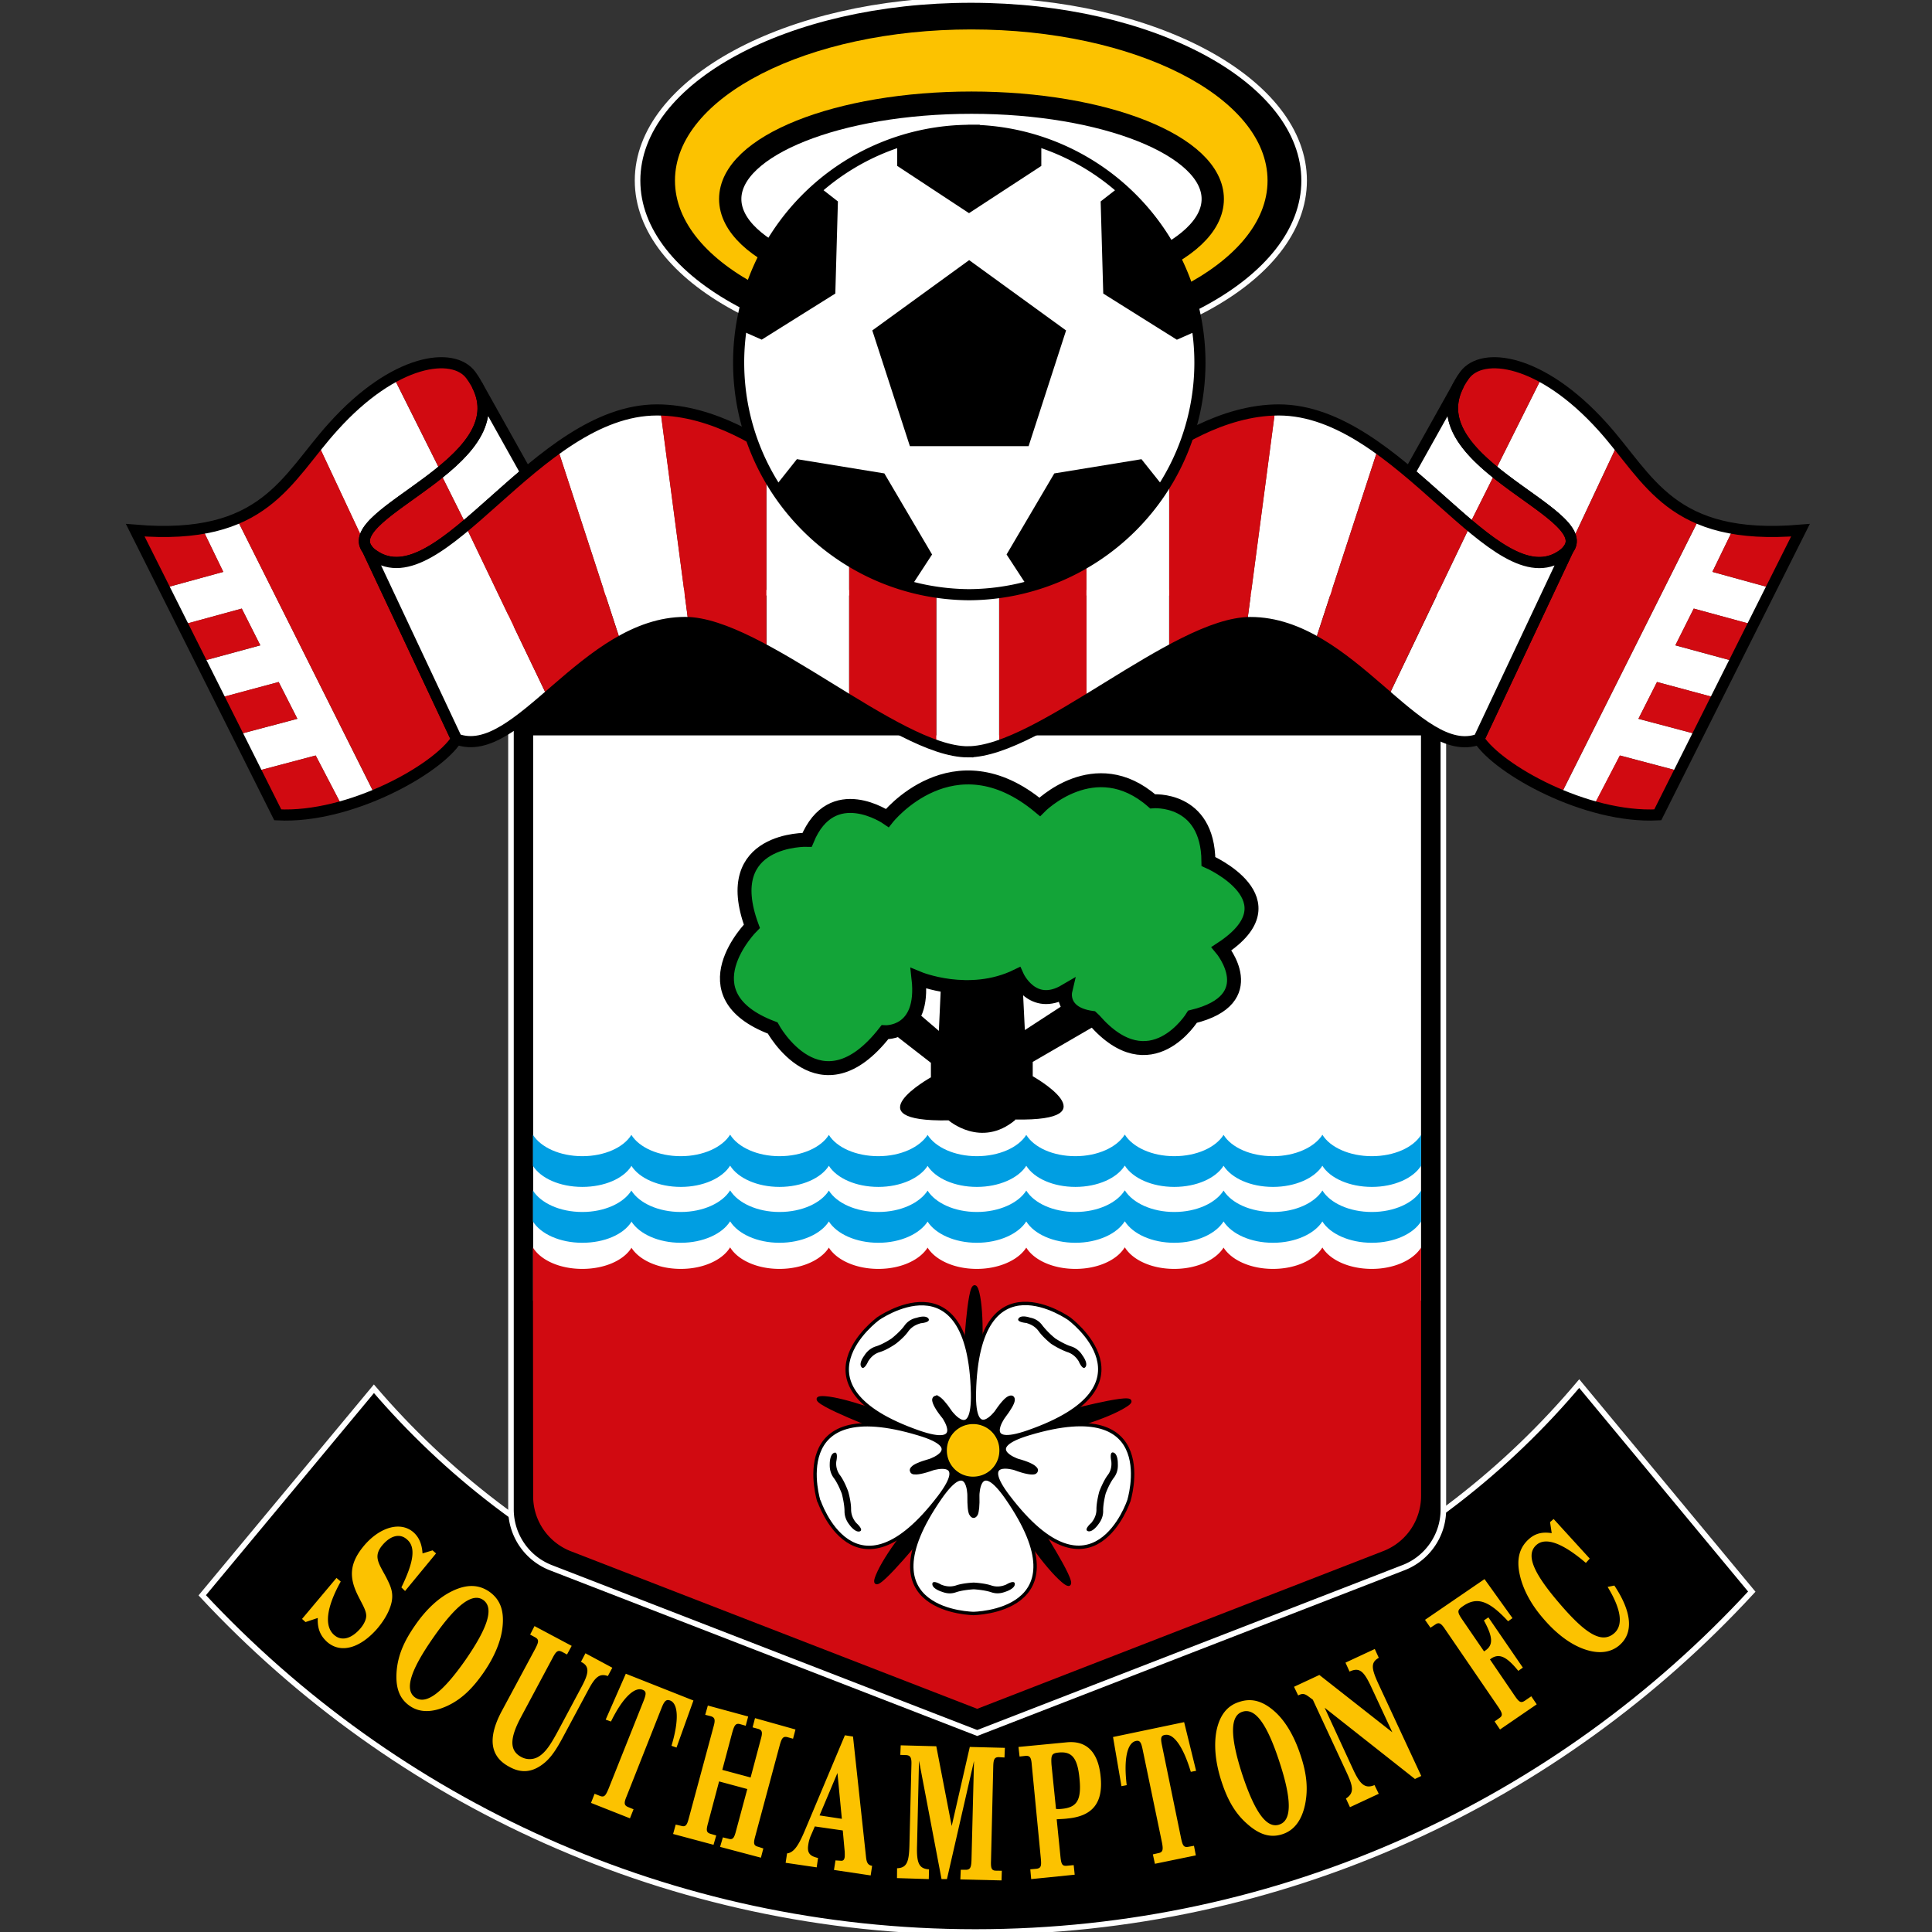 <svg xmlns="http://www.w3.org/2000/svg" fill="none" viewBox="0 0 500 500">
 <rect x="0" y="0" width="500" height="500" fill="#333333" stroke="none"/>
 <g clip-path="url(#706a)">
  <path fill="#000" stroke="#fff" stroke-width="1.44" d="M408.7 358.07C371.2 402.65 315.03 431 252.17 431c-62.2 0-117.86-27.75-155.4-71.59l-44.43 53.45c49.9 53.57 121.1 87.14 200.1 87.14 79.5 0 151.02-33.94 200.92-88.09z"/>
  <path fill="#000" stroke="#fff" stroke-width="1.44" d="M373.54 153.38v237.31c0 6.86-4.36 12.79-10.43 15.06L252.9 448.5l-110.21-42.73a16.2 16.2 0 0 1-10.45-15.06V153.4h241.3z"/>
  <path fill="#fff" d="M137.98 336.6V190.32h229.77l.02 146.26z"/>
  <path fill="#D10A11" d="M367.77 322.88c-2.02 3.22-6.97 5.51-12.74 5.51-5.82 0-10.82-2.27-12.8-5.54-2.03 3.27-6.99 5.54-12.78 5.54-5.82 0-10.73-2.27-12.79-5.51-2.04 3.22-6.97 5.51-12.77 5.51s-10.72-2.27-12.76-5.54h-.07c-2.02 3.27-6.95 5.54-12.74 5.54s-10.73-2.27-12.72-5.51c-2.04 3.22-7.05 5.51-12.8 5.51-5.8 0-10.74-2.27-12.76-5.54h.05c-2.06 3.27-6.98 5.54-12.77 5.54-5.81 0-10.77-2.27-12.81-5.51-2.02 3.22-7 5.51-12.79 5.51-5.77 0-10.73-2.27-12.74-5.54h-.05c-2 3.27-6.97 5.54-12.72 5.54-5.84 0-10.77-2.27-12.81-5.51v.09c-2.04 3.24-6.97 5.42-12.7 5.42-5.86 0-10.8-2.27-12.78-5.54v-.28l.06 64.65c0 6.55 4.13 12.14 9.94 14.31l104.98 40.71 104.9-40.75a15.3 15.3 0 0 0 9.97-14.32v-64.6"/>
  <path fill="#009EE2" d="M367.77 316.11c-2.02 3.22-6.97 5.52-12.74 5.52-5.82 0-10.82-2.32-12.8-5.52-2.03 3.2-6.99 5.52-12.78 5.52-5.82 0-10.73-2.3-12.79-5.52-2.04 3.22-6.97 5.52-12.77 5.52s-10.72-2.32-12.76-5.52h-.07c-2.02 3.2-6.95 5.52-12.74 5.52s-10.73-2.3-12.72-5.52c-2.04 3.22-7.05 5.52-12.8 5.52-5.8 0-10.74-2.32-12.76-5.52h.05c-2.06 3.2-6.98 5.52-12.77 5.52-5.81 0-10.77-2.3-12.81-5.52-2.02 3.22-7 5.52-12.79 5.52-5.77 0-10.73-2.32-12.74-5.52h-.05c-2 3.2-6.97 5.52-12.72 5.52-5.84 0-10.77-2.3-12.81-5.52v.12c-2.04 3.24-6.97 5.4-12.7 5.4-5.86 0-10.8-2.32-12.78-5.52v-8.01c2.01 3.22 6.92 5.56 12.78 5.56 5.75 0 10.68-2.3 12.7-5.54 2.04 3.24 6.97 5.54 12.81 5.54 5.75 0 10.73-2.34 12.72-5.56h.05c2.01 3.22 6.97 5.56 12.74 5.56 5.8 0 10.77-2.3 12.79-5.54 2.02 3.24 7 5.54 12.81 5.54 5.8 0 10.7-2.34 12.77-5.56h-.05c2.02 3.22 6.95 5.56 12.77 5.56 5.74 0 10.75-2.3 12.79-5.54 2.01 3.24 6.92 5.54 12.72 5.54 5.79 0 10.72-2.34 12.74-5.56h.07c2.04 3.22 6.97 5.56 12.76 5.56s10.7-2.3 12.77-5.54c2.04 3.24 6.95 5.54 12.79 5.54 5.8 0 10.75-2.34 12.79-5.56 1.97 3.22 6.95 5.56 12.79 5.56 5.77 0 10.72-2.3 12.74-5.54zm0-14.41c-2.02 3.22-6.97 5.47-12.74 5.47-5.82 0-10.82-2.27-12.8-5.47-2.03 3.2-6.99 5.47-12.78 5.47-5.82 0-10.73-2.25-12.79-5.47-2.04 3.22-6.97 5.47-12.77 5.47s-10.72-2.27-12.76-5.47h-.07c-2.02 3.2-6.95 5.47-12.74 5.47s-10.73-2.25-12.72-5.47c-2.04 3.22-7.05 5.47-12.8 5.47-5.8 0-10.74-2.27-12.76-5.47h.05c-2.06 3.2-6.98 5.47-12.77 5.47-5.81 0-10.77-2.25-12.81-5.47-2.02 3.22-7 5.47-12.79 5.47-5.77 0-10.73-2.27-12.74-5.47h-.05c-2 3.2-6.97 5.47-12.72 5.47-5.84 0-10.77-2.25-12.81-5.47v.07c-2.04 3.24-6.97 5.4-12.7 5.4-5.86 0-10.8-2.27-12.78-5.47v-8.02c2.01 3.22 6.92 5.54 12.78 5.54 5.75 0 10.68-2.25 12.7-5.51 2.04 3.26 6.97 5.51 12.81 5.51 5.75 0 10.73-2.32 12.72-5.54h.05c2.01 3.22 6.97 5.54 12.74 5.54 5.8 0 10.77-2.25 12.79-5.51 2.02 3.26 7 5.51 12.81 5.51 5.8 0 10.7-2.32 12.77-5.54h-.05c2.02 3.22 6.95 5.54 12.77 5.54 5.74 0 10.75-2.25 12.79-5.51 2.01 3.26 6.92 5.51 12.72 5.51 5.79 0 10.72-2.32 12.74-5.54h.07c2.04 3.22 6.97 5.54 12.76 5.54s10.7-2.25 12.77-5.51c2.04 3.26 6.95 5.51 12.79 5.51 5.8 0 10.75-2.32 12.79-5.54 1.97 3.22 6.95 5.54 12.79 5.54 5.77 0 10.72-2.25 12.74-5.51z"/>
  <path fill="#000" stroke="#000" stroke-width=".88" d="M269.72 396.48s11.26 17.63 5.35 12.65c-4.33-3.73-10.24-12.3-14.52-19.37l-23.13 9s-13.27 16.14-10.33 9c2.1-5.14 8.66-13.52 14.06-19.85l-15.82-19.11s-19.49-7.6-11.75-7.02c5.05.39 15.57 4.17 23.17 7.25l13.2-21s1.24-20.89 3.09-13.36c1.27 5.17.88 16.31.23 24.58l24.19 5.86s20.25-5.3 13.62-1.25c-4.63 2.9-14.69 5.93-22.75 7.86z"/>
  <path fill="#fff" stroke="#000" stroke-width=".88" d="M251.3 391.83c.14.32.4.58.67.58.28 0 .49-.26.68-.58.25-.6.48-2 .39-4.91 0 0 .14-9.87 7.5.71 20.63 29.77-8.75 29.94-8.75 29.94h.28s-29.4-.19-8.74-29.94c7.37-10.58 7.46-.71 7.46-.71-.02 2.94.14 4.3.49 4.95v-.04zm-15.1-11.93c-.26.25-.4.53-.28.76.07.28.34.48.7.48h-.03c.7.07 2.04-.06 4.82-1.06 0 0 9.43-2.9 1.67 7.32-21.97 28.82-31.14 1-31.14 1v.2s-8.85-28 25.8-17.53c12.38 3.68 2.97 6.9 2.97 6.9-2.85.81-4.03 1.41-4.51 1.92Zm6.58-18.15c-.3-.16-.63-.16-.86 0-.21.17-.3.47-.21.81v-.02c.14.7.7 1.97 2.57 4.26 0 0 5.65 8.07-6.53 3.83-34.15-11.94-10.54-29.31-10.54-29.31l-.17.1s23.82-17.1 24.66 19.13c.27 12.9-5.66 4.96-5.66 4.96-1.64-2.44-2.64-3.4-3.26-3.76Zm19.39.75c.07-.33 0-.68-.21-.84-.21-.12-.56-.07-.88.1-.58.27-1.6 1.22-3.27 3.7 0 0-5.9 7.9-5.65-4.98.83-36.21 24.67-19.12 24.67-19.12l-.16-.11s23.63 17.4-10.59 29.33c-12.14 4.24-6.44-3.8-6.44-3.8 1.79-2.36 2.41-3.61 2.53-4.28Zm5.28 18.65c.32 0 .65-.21.72-.5.11-.22-.05-.52-.33-.75-.48-.51-1.71-1.19-4.54-1.97 0 0-9.36-3.2 2.97-6.9 34.73-10.46 25.83 17.53 25.83 17.53l.05-.2s-9.22 27.84-31.16-1c-7.84-10.22 1.6-7.33 1.6-7.33 2.8 1.05 4.19 1.19 4.86 1.12Z"/>
  <path fill="#000" d="M231.82 347.78s-2.2 1.56-4.13 2.14c-1.92.57-2.73 2.01-2.99 2.36 0 0-1.08 2.52-1.78 1.48-.74-1 .74-2.9.74-2.9.23-.37 1.09-1.78 2.97-2.4 1.92-.56 4.12-2.07 4.12-2.07s2.16-1.69 3.3-3.29a5 5 0 0 1 3.21-2.06s2.23-.81 3.01.19c.72 1.02-1.97 1.22-1.97 1.22-.46.17-2.06.51-3.22 2.09-1.1 1.62-3.26 3.24-3.26 3.24m40.19-.02s-2.08-1.64-3.22-3.27c-1.16-1.6-2.78-1.94-3.15-2.1 0 0-2.75-.21-2.01-1.21s3-.16 3-.16c.45.07 2.05.42 3.18 2.06a22 22 0 0 0 3.3 3.31s2.26 1.49 4.12 2.06c1.87.6 2.7 2 2.92 2.35 0 0 1.5 1.94.78 2.96-.74 1.04-1.78-1.5-1.78-1.5-.28-.4-1.09-1.79-3.01-2.37a22 22 0 0 1-4.13-2.13m12.49 38.23s.95-2.53 2.11-4.15c1.25-1.55 1.02-3.22 1-3.64 0 0-.6-2.68.58-2.27 1.15.4 1.1 2.76 1.1 2.76 0 .46.2 2.1-.99 3.7-1.23 1.58-2.15 4.13-2.15 4.13s-.7 2.6-.65 4.54c0 2-1.11 3.22-1.37 3.6 0 0-1.41 1.96-2.55 1.61-1.22-.39.88-2.17.88-2.17.24-.35 1.35-1.62 1.3-3.55 0-1.94.74-4.56.74-4.56M252 409.57s2.73.12 4.56.75c1.88.62 3.36-.05 3.8-.21 0 0 2.3-1.42 2.27-.14 0 1.18-2.27 1.92-2.27 1.92-.44.14-1.92.83-3.8.19-1.85-.63-4.56-.77-4.56-.77s-2.76.14-4.6.77c-1.87.67-3.33-.05-3.81-.19 0 0-2.3-.74-2.3-1.92-.02-1.28 2.3.14 2.3.14.46.16 1.94.8 3.82.2 1.83-.64 4.59-.74 4.59-.74m-32.49-23.58s.77 2.62.75 4.6c0 2 1.06 3.2 1.34 3.55 0 0 2.06 1.79.9 2.18-1.18.35-2.6-1.62-2.6-1.62-.27-.37-1.34-1.62-1.34-3.6 0-1.94-.7-4.53-.7-4.53s-.92-2.55-2.12-4.13c-1.16-1.6-1-3.26-1-3.7 0 0 0-2.37 1.16-2.76 1.13-.42.53 2.27.53 2.27a5 5 0 0 0 1.04 3.64c1.16 1.6 2.04 4.1 2.04 4.1"/>
  <path fill="#FCC200" stroke="#FFCB00" stroke-width=".35" d="M251.81 368.73a6.6 6.6 0 0 0-6.58 6.62 6.57 6.57 0 0 0 6.58 6.63c3.7 0 6.65-2.9 6.65-6.63a6.6 6.6 0 0 0-6.65-6.62Z"/>
  <path fill="#000" d="m264.35 248.7.88 17.88 15.1-9.83 4.75 7.74-17.81 10.33v3.71s20.73 11.66-4.55 11.2v.15c-8.85 7.37-17.23.07-17.23.07-25.28.44-4.57-11.14-4.57-11.14v-3.75l-15.75-12.24 3.73-8.1 14.08 12.07.81-17.84z"/>
  <path fill="#13A438" stroke="#000" stroke-width="3.61" d="M283.2 264c14.65 16.78 25.42-.87 25.42-.87 18.51-4.5 7.5-17.61 7.5-17.61 19.28-12.65-3.38-22.57-3.38-22.57-.13-16.82-14.45-15.57-14.45-15.57-14.95-13.07-29.22 1.44-29.22 1.44-22.42-18.68-39.43 2.87-39.43 2.87s-14.34-9.91-20.76 5.65c0 0-22.8-.62-14.3 22.38 0 0-17.63 17.64 5.38 26.32 0 0 12.23 22.64 29.05 1.1 0 0 10.34.6 8.7-13.93 0 0 13.08 5.44 25.48-.6 0 0 3.96 8.92 12.49 3.91 0 0-1.35 5.75 6.9 6.9z"/>
  <path fill="#FCC200" d="m87.08 408.37 1.1.93c-3.76 6.78-4.3 11.6-1.68 13.85 1.9 1.65 4.4.97 6.68-1.6.97-1.11 1.6-2.38 1.6-3.38 0-1.44-1.05-3.01-2.23-5.42-2.25-4.61-2.15-8.3 1.85-12.95 4.01-4.6 9.27-6.14 12.6-3.25 1.47 1.3 2.2 3.1 2.35 5.47l2.6-.79.9.79-8.02 9.73-.95-.93c3.15-6.5 3.82-10.4 1.46-12.4-1.8-1.64-4.17-1.06-6.26 1.33-2.61 3.01-1.1 4.77.88 8.48 1.02 2.06 1.86 3.66 1.44 6.14-.4 2.18-1.71 4.7-3.82 7.18-4.38 4.98-9.36 6.47-12.9 3.4-1.74-1.57-2.56-3.4-2.44-6.22l-3.17 1.06-.9-.81zm30.1 3.33c3.66-1.73 6.7-1.64 9.4.19 2.74 1.92 3.9 4.68 3.5 8.9-.32 3.68-2.04 7.92-4.95 12.11-2.92 4.2-5.75 6.89-9.36 8.58-3.87 1.78-7.16 1.8-9.73 0-2.65-1.83-3.73-4.68-3.39-9 .35-4.1 1.88-7.7 4.82-11.9 2.92-4.24 6.3-7.28 9.7-8.87m-9.7 27.62c2.84 1.95 7.08-1.3 12.97-9.7 5.88-8.5 7.46-13.54 4.6-15.57-2.8-1.93-7.01 1.27-12.92 9.77-5.89 8.44-7.53 13.5-4.66 15.5m39.28-11.15-1.25-.67c-1.11-.58-1.58-.14-2.46 1.53l-8.17 15.29c-2.95 5.49-3.09 8.75.09 10.4a4.5 4.5 0 0 0 4.24 0c2.1-1.16 3.5-3.55 5.54-7.35l5.9-11.05c1.7-3.22 2.04-5.05-.11-6.16-.03-.02-.14-.07-.16-.1l1.15-2.2 6.96 3.74-1.16 2.15c-2.18-.79-3.32.35-5 3.48l-6.1 11.37c-1.76 3.32-3.15 5.77-5.2 7.53-3.03 2.55-6 2.9-9.21 1.1-4.98-2.63-5.6-7.4-2.09-14.14l8.85-16.47c.88-1.72.98-2.34-.11-2.92l-1.25-.68 1.13-2.2 9.62 5.12zm26.69 11.91c-.97-.35-1.46.07-2.15 1.76l-9.09 22.98c-.74 1.74-.74 2.39.4 2.85l1.37.56-.93 2.34-10.08-3.99.93-2.36 1.34.53c1.14.46 1.5 0 2.25-1.78l9.15-22.94c.65-1.74.65-2.32-.28-2.71-2.08-.88-5.21 2.04-8.22 8.2l-1.37-.49 5.21-11.88 17.5 6.93-4.38 12.18-1.3-.46c2-6.63 1.74-10.91-.35-11.72m15.07 35.77c1.15.35 1.5-.16 1.98-2.02L193.4 463l-7.3-1.97-2.87 10.82c-.5 1.83-.46 2.43.72 2.76l1.41.41-.7 2.41-10.46-2.8.67-2.43 1.39.32c1.18.35 1.53-.14 2.01-1.99l6.35-23.52c.53-1.85.49-2.52-.72-2.87l-1.39-.35.68-2.4 10.44 2.84-.64 2.39-1.4-.4c-1.18-.34-1.52.24-2.06 2.07l-2.6 9.75 7.33 1.97 2.6-9.78c.53-1.83.48-2.5-.72-2.82l-1.37-.37.63-2.39 10.47 2.94-.63 2.39-1.43-.4c-1.16-.3-1.51.26-2.02 2.1l-6.32 23.5c-.51 1.86-.47 2.46.74 2.76l1.34.44-.62 2.39-10.57-2.8.72-2.46zm27.72 5.61 1.44.09c.6.04.84-.28.95-.98q.03-.5 0-1.36l-.5-5.5-7.24-1.04-1.04 2.41a9 9 0 0 0-.65 2.34c-.35 2.14.44 2.95 2.53 3.41l-.35 2.43-8.04-1.18.37-2.43c1.8-.21 3.01-2.16 4.54-5.77l10.43-24.8 2.1.33 3.37 31.21c.16 1.48.53 2.06 1.57 2.25l-.37 2.48-9.5-1.42zm-4.12-11.64 5.77.88-1.14-11.86zm25.23 7.77c-.14 4.42.42 6.04 3.1 6.18l-.06 2.53-8.23-.26.02-2.55c2.58-.09 3.09-1.71 3.2-6l.51-20.66c.07-1.81-.14-2.55-1.37-2.62l-1.5-.05.1-2.48 9.21.24 3.99 20.64 4.68-20.46 9.08.23-.1 2.5-1.43-.09c-1.18-.02-1.44.58-1.48 2.48l-.58 24.37c-.07 1.93.14 2.53 1.34 2.53l1.46.02-.07 2.5-10.66-.25.1-2.5h1.23c1.2.02 1.48-.56 1.55-2.44l.65-25.73-7 30.58h-1.4l-5.83-30.65zm38.74 5.26 1.8-.17.26 2.48-11.26 1.14-.23-2.53 1.55-.14c1.23-.14 1.35-.7 1.18-2.62l-2.34-24.2c-.14-1.9-.41-2.49-1.64-2.4l-1.53.17-.28-2.48 12.49-1.2c5.21-.51 8.18 2.6 8.78 8.94.67 6.76-2.13 10.15-8.5 10.77-.86.12-1.79.14-2.88.21l.98 9.73c.2 1.95.48 2.39 1.62 2.3m-2.78-14.72q.46.1 1.39 0c3.87-.34 5.26-2.06 4.7-7.74-.5-5.5-2-7.15-5.33-6.85-1.83.18-2.1.55-1.92 3.2zM301.44 449c-1 .2-1.11.8-.74 2.6l4.98 24.23c.4 1.86.72 2.35 1.92 2.11l1.4-.25.48 2.48-10.59 2.18-.53-2.44 1.41-.32c1.2-.21 1.3-.88.95-2.73l-5.03-24.2c-.37-1.78-.72-2.31-1.71-2.1-2.23.46-3.22 4.6-2.39 11.44l-1.36.26-2.18-12.72 18.4-3.85 3.1 12.6-1.37.26c-1.97-6.58-4.5-10.05-6.74-9.54m13.41-1.21c.84-3.91 2.74-6.37 5.86-7.34 3.18-1.07 6.1-.28 9.23 2.52 2.78 2.5 5.05 6.42 6.64 11.26 1.63 4.84 1.97 8.76 1.19 12.68-.86 4.17-2.85 6.8-5.91 7.78-3.08 1-5.96.14-9.18-2.76-3.03-2.68-5-6.09-6.58-10.98-1.6-4.91-1.99-9.45-1.25-13.16m16.22 24.4c3.27-1.05 3.27-6.4.07-16.15-3.2-9.85-6.28-14.16-9.62-13.04-3.21 1.04-3.21 6.37-.04 16.17 3.24 9.8 6.32 14.13 9.6 13.02m17.25-6.74c2.18-1.44 1.9-3.04.14-6.82l-8.71-18.76-.88-.65c-.9-.67-1.55-1.11-2.6-.6l-.32.14-1.07-2.23 6.56-3.06 18.88 14.83-5.42-11.65c-1.95-4.2-3.06-5.24-5.65-4.06l-1.05-2.31 7.58-3.53 1.04 2.28c-2.13 1.2-1.94 2.75-.09 6.76l11.08 23.82-1.63.78-23.37-18.44 7.32 15.87c1.85 4.01 3.13 5.17 5.58 4.15l1.1 2.25-7.45 3.47zm43.1-46.69-1.14.81c-5.03-5.44-8.09-6.4-11.68-3.91-1.36.95-1.64 1.34-.28 3.33l5.73 8.37c.11-.07.27-.14.37-.24 2.1-1.43 1.9-3.56-.4-7.76l1.16-.8 8.92 13.01-1.18.84c-3.03-3.73-4.93-4.59-7.02-3.2q-.17.16-.32.23l6.44 9.45c1.09 1.58 1.55 1.93 2.57 1.26l1.69-1.16 1.41 2.08-9.5 6.51-1.4-2.08 1.17-.84c1.04-.65.86-1.27-.18-2.85l-13.77-20.13c-1.06-1.6-1.62-1.95-2.59-1.25l-1.23.81-1.41-2.04 15.4-10.54zm27.66 7.03c-1.88 1.59-4.26 2.1-7.04 1.57-4.27-.84-8.65-3.8-12.7-8.55-3.15-3.64-5.2-7.5-6.03-11.24-.94-4.15-.06-7.18 2.46-9.36 1.58-1.37 3.4-1.83 5.8-1.44l-.43-2.87.93-.79 9.34 10.24-1 1.12c-6.04-5.17-10.38-6.72-12.76-4.68-2.88 2.5-.95 7.15 5.86 15.08 6.83 8.01 11 10.56 14.2 7.83 2.41-2.08 1.9-6.16-1.67-12.02l1.74-.35c4.59 6.88 5 12.3 1.3 15.45"/>
  <path fill="#fff" d="M52.33 136.74 57.77 148l-15.29 4.2 4.78 9.5 15.31-4.2 4.8 9.52-15.34 4.17 4.73 9.46 15.36-4.15 4.84 9.52-15.46 4.1 4.8 9.48 15.4-4.08 6.87 13.18q4.36-1.22 8.48-2.94l-35.82-71.57a40 40 0 0 1-8.9 2.55m42.05 3.96c-1.06-5.07 10.47-11.12 19.72-18.58L101.84 97.6c-4.84 2.64-10.22 6.78-15.6 12.83a55 55 0 0 0-3.9 4.59z"/>
  <path fill="#D10A11" d="M121.88 97.08c-2.99-4.06-10.63-4.6-20.02.5l12.26 24.54c8.5-6.95 15.06-15.15 7.76-25.04M61.23 134.2l35.84 71.54c10.05-4.17 18.33-10.06 21.13-14.41l-15.43-32.83-7.65-16.31a3.5 3.5 0 0 1-.72-1.51l-12.04-25.7c-6.05 7.53-11.26 15-21.13 19.21m-8.9 2.55c-4.84.83-10.45 1.04-17.3.49l7.48 14.96L57.8 148zm10.24 20.76-15.31 4.17 4.77 9.5L67.37 167zm9.55 19-15.36 4.12 4.74 9.5 15.46-4.1zm-5.82 23.1 5.58 11.28c5.4.3 11.1-.6 16.69-2.18l-6.86-13.18z"/>
  <path fill="#fff" d="m113.91 122.3 6.79 13.6c4.84-4.05 10-8.89 15.5-13.52L123.46 99.6c4.58 8.85-1.67 16.29-9.55 22.7"/>
  <path fill="#D10A11" d="M95.1 142.2q.52.76 1.55 1.45c6.86 4.84 14.9-.1 24.03-7.77l-6.77-13.57c-10.15 8.15-22.98 14.55-18.81 19.9"/>
  <path stroke="#000" stroke-width="2.88" d="M95.1 142.2c-7.72-9.88 42.77-23.4 26.76-45.12-4.52-6.17-19.76-4.29-35.61 13.34-12.28 13.53-17.68 29.63-51.25 26.8l36.88 73.66c18.6.97 41.34-11.77 46.27-19.58z"/>
  <path stroke="#000" stroke-width="2.88" d="M136.2 122.38c-15.78 13.27-29.03 28.66-39.55 21.27q-1.04-.69-1.55-1.44c-7.4-9.5 38.88-22.36 28.36-42.6z"/>
  <path fill="#fff" d="M448.63 136.74 443.16 148l15.24 4.2-4.72 9.5-15.34-4.2-4.75 9.52 15.34 4.17-4.73 9.46-15.36-4.15-4.82 9.52 15.41 4.1-4.77 9.48-15.41-4.08-6.86 13.18c-2.9-.8-5.77-1.8-8.48-2.94l35.84-71.54a40 40 0 0 0 8.88 2.52m-42.1 3.96c1.07-5.07-10.47-11.12-19.72-18.58l12.26-24.53c4.84 2.64 10.2 6.78 15.66 12.83a90 90 0 0 1 3.87 4.59z"/>
  <path fill="#D10A11" d="M379.03 97.08c2.99-4.06 10.63-4.6 20.04.5l-12.26 24.54c-8.5-6.95-15.06-15.15-7.78-25.04m60.7 37.12-35.84 71.54c-10-4.17-18.3-10.06-21.13-14.41l15.43-32.83 7.67-16.31c.42-.51.6-.98.7-1.51l12.06-25.7c6.05 7.53 11.22 15 21.11 19.21m8.9 2.55c4.8.83 10.45 1.04 17.33.49l-7.56 14.96-15.24-4.19zm-10.29 20.76 15.34 4.17-4.77 9.5-15.34-4.17zm-9.52 19 15.36 4.12-4.77 9.5-15.39-4.1zm5.81 23.1L429 210.88c-5.37.3-11.12-.6-16.65-2.18l6.85-13.18z"/>
  <path fill="#fff" d="m387.02 122.3-6.8 13.6c-4.83-4.05-10.02-8.89-15.46-13.52l12.72-22.78c-4.61 8.85 1.69 16.29 9.54 22.7"/>
  <path fill="#D10A11" d="M405.84 142.2q-.57.76-1.53 1.45c-6.9 4.84-14.9-.1-24.1-7.77l6.81-13.6c10.15 8.18 22.94 14.58 18.81 19.93"/>
  <path stroke="#000" stroke-width="2.88" d="M405.84 142.2c7.69-9.88-42.75-23.4-26.79-45.12 4.57-6.17 19.79-4.29 35.68 13.34 12.21 13.53 17.63 29.63 51.23 26.8l-36.93 73.66c-18.58.97-41.31-11.77-46.3-19.58z"/>
  <path stroke="#000" stroke-width="2.88" d="M364.76 122.38c15.75 13.27 29 28.66 39.55 21.29a7 7 0 0 0 1.52-1.44c7.4-9.5-38.87-22.36-28.35-42.6z"/>
  <path fill="#fff" d="M296.57 119.92c-3.33 2.64-9.06 6.51-15.43 10.38v50.92c7.19-4.35 14.53-9.06 21.43-12.78v-52.8a89 89 0 0 0-6 4.28m34.33-13.83c-.3 0-.6.07-.9.07l-7.27 55.05c.3 0 .6-.1.9-.1 5.96 0 11.5 2.02 16.7 4.96l16.32-50.02c-8.02-5.72-16.57-9.96-25.74-9.96m73.39 37.56c-6.83 4.77-14.8 0-23.83-7.56l-21.23 44.3c8.62 7.46 16.3 13.62 23.5 10.91l23.12-49.07q-.64.72-1.55 1.42m-307.66 0q-1.04-.69-1.55-1.44l23.08 49.07c7.27 2.71 14.92-3.43 23.53-10.91l-21.24-44.3c-9.08 7.58-17 12.35-23.82 7.58m153.82-.12c-2.13 0-4.96-.72-8.16-1.88v51.25c2.97 1.04 5.7 1.67 8.16 1.67 2.43 0 5.19-.63 8.1-1.67v-51.25c-3.12 1.16-6 1.88-8.1 1.88M170 106.09c-9.12 0-17.72 4.26-25.7 9.96l16.32 50.02c5.17-2.94 10.7-4.96 16.7-4.96.28 0 .58.07.86.1l-7.25-55.05c-.33 0-.6-.07-.93-.07m34.36 13.83a75 75 0 0 0-6-4.26v52.8c6.95 3.73 14.27 8.43 21.4 12.79V130.3c-6.38-3.9-12.1-7.74-15.4-10.38"/>
  <path fill="#D10A11" d="M219.77 130.3v50.92c8.01 4.92 15.85 9.41 22.54 11.68v-51.25c-6.67-2.38-15.08-6.86-22.54-11.35m-48.87-24.14 7.26 55.05c5.7.28 12.65 3.2 20.18 7.25v-52.83c-6.88-4.35-16.84-9.2-27.43-9.47m-50.44 29.94 21.24 44.29c5.8-5 12-10.5 18.91-14.32l-16.31-50.02c-8.64 6.14-16.59 13.97-23.84 20.04m138.13 5.56v51.25c6.72-2.27 14.53-6.76 22.57-11.68V130.3c-7.44 4.5-15.85 8.97-22.57 11.35m44-26.02v52.8c7.5-4.05 14.48-6.97 20.15-7.25l7.28-55.04c-10.61.3-20.53 5.14-27.43 9.5m54.05.41-16.31 50.02c6.86 3.83 13.09 9.34 18.88 14.32l21.22-44.3c-7.2-6.07-15.15-13.9-23.8-20.04"/>
  <path stroke="#000" stroke-width="2.88" d="M250.47 194.57c18.44 0 53.77-33.46 73.16-33.46 25.77 0 43.38 36.1 59.08 30.2l23.13-49.08q-.57.76-1.53 1.44c-17.33 12.2-42-37.58-73.38-37.58-14.62 0-28.24 9.1-34.33 13.83-9.1 7.25-35.75 23.6-46.1 23.6-10.32 0-37.06-16.37-46.12-23.6-6.06-4.73-19.71-13.83-34.35-13.83-31.35 0-56.05 49.76-73.38 37.56q-1.04-.69-1.55-1.44l23.08 49.07c15.75 5.93 33.38-30.19 59.14-30.19 19.35.02 54.75 33.48 73.15 33.48Z"/>
  <path fill="#000" stroke="#fff" stroke-width="1.44" d="M251.28 93.44c47.63 0 86.23-20.92 86.23-46.7C337.51 20.91 298.9 0 251.28 0S165 20.92 165 46.73c0 25.76 38.64 46.7 86.28 46.7Z"/>
  <path fill="#FCC200" d="M251.37 85.84c42.3 0 76.67-17.52 76.67-39.1 0-21.65-34.36-39.12-76.67-39.12-42.42 0-76.69 17.5-76.69 39.11s34.27 39.11 76.7 39.11"/>
  <path fill="#fff" stroke="#000" stroke-width="5.77" d="M251.42 76.48c34.45 0 62.44-11.2 62.44-24.98 0-13.76-28-24.93-62.44-24.93-34.48 0-62.44 11.17-62.44 24.93 0 13.79 27.96 24.98 62.44 24.98Z"/>
  <path fill="#fff" stroke="#000" stroke-width="2.88" d="M251.2 33.73a60.07 60.07 0 0 0-60.04 60.08c0 33.2 26.85 60.1 60.05 60.1h-.74a60.1 60.1 0 0 0 60.07-60.1 60.13 60.13 0 0 0-60.07-60.1h.74z"/>
  <path fill="#000" d="m241.22 143.5-12.35-20.98-22.63-3.69-5.7 7.18c.25.37.4.74.67 1.1l1 1.4a60.2 60.2 0 0 0 31.32 22.78l2.32.44zm-15.47-57.98 9.73 29.95h30.72l9.7-29.95-25.08-18.2zm25.07-30.33v-.05l18.67-12.2v-6.06a60 60 0 0 0-18.65-3.12 60 60 0 0 0-18.65 3.12v6.05zm-34.64 20.78.67-23.84-4.84-3.78a57 57 0 0 0-7.02 7.12l-.26.25a60 60 0 0 0-12.95 29.82l5.35 2.36zm56.67 46.55L260.5 143.5l5.35 8.2 2.22-.42a60.3 60.3 0 0 0 31.8-23.28l.48-.72c.28-.42.53-.88.79-1.25l-5.73-7.19zm12.67-46.55 19.05 11.95 5.35-2.36a60 60 0 0 0-13.07-29.96l-.05-.02a55 55 0 0 0-7.1-7.23l-4.85 3.78z"/>
 </g>
 <defs>
  <clipPath id="706a">
   <path fill="#fff" d="M0 0h500v500H0z"/>
  </clipPath>
 </defs>
</svg>
